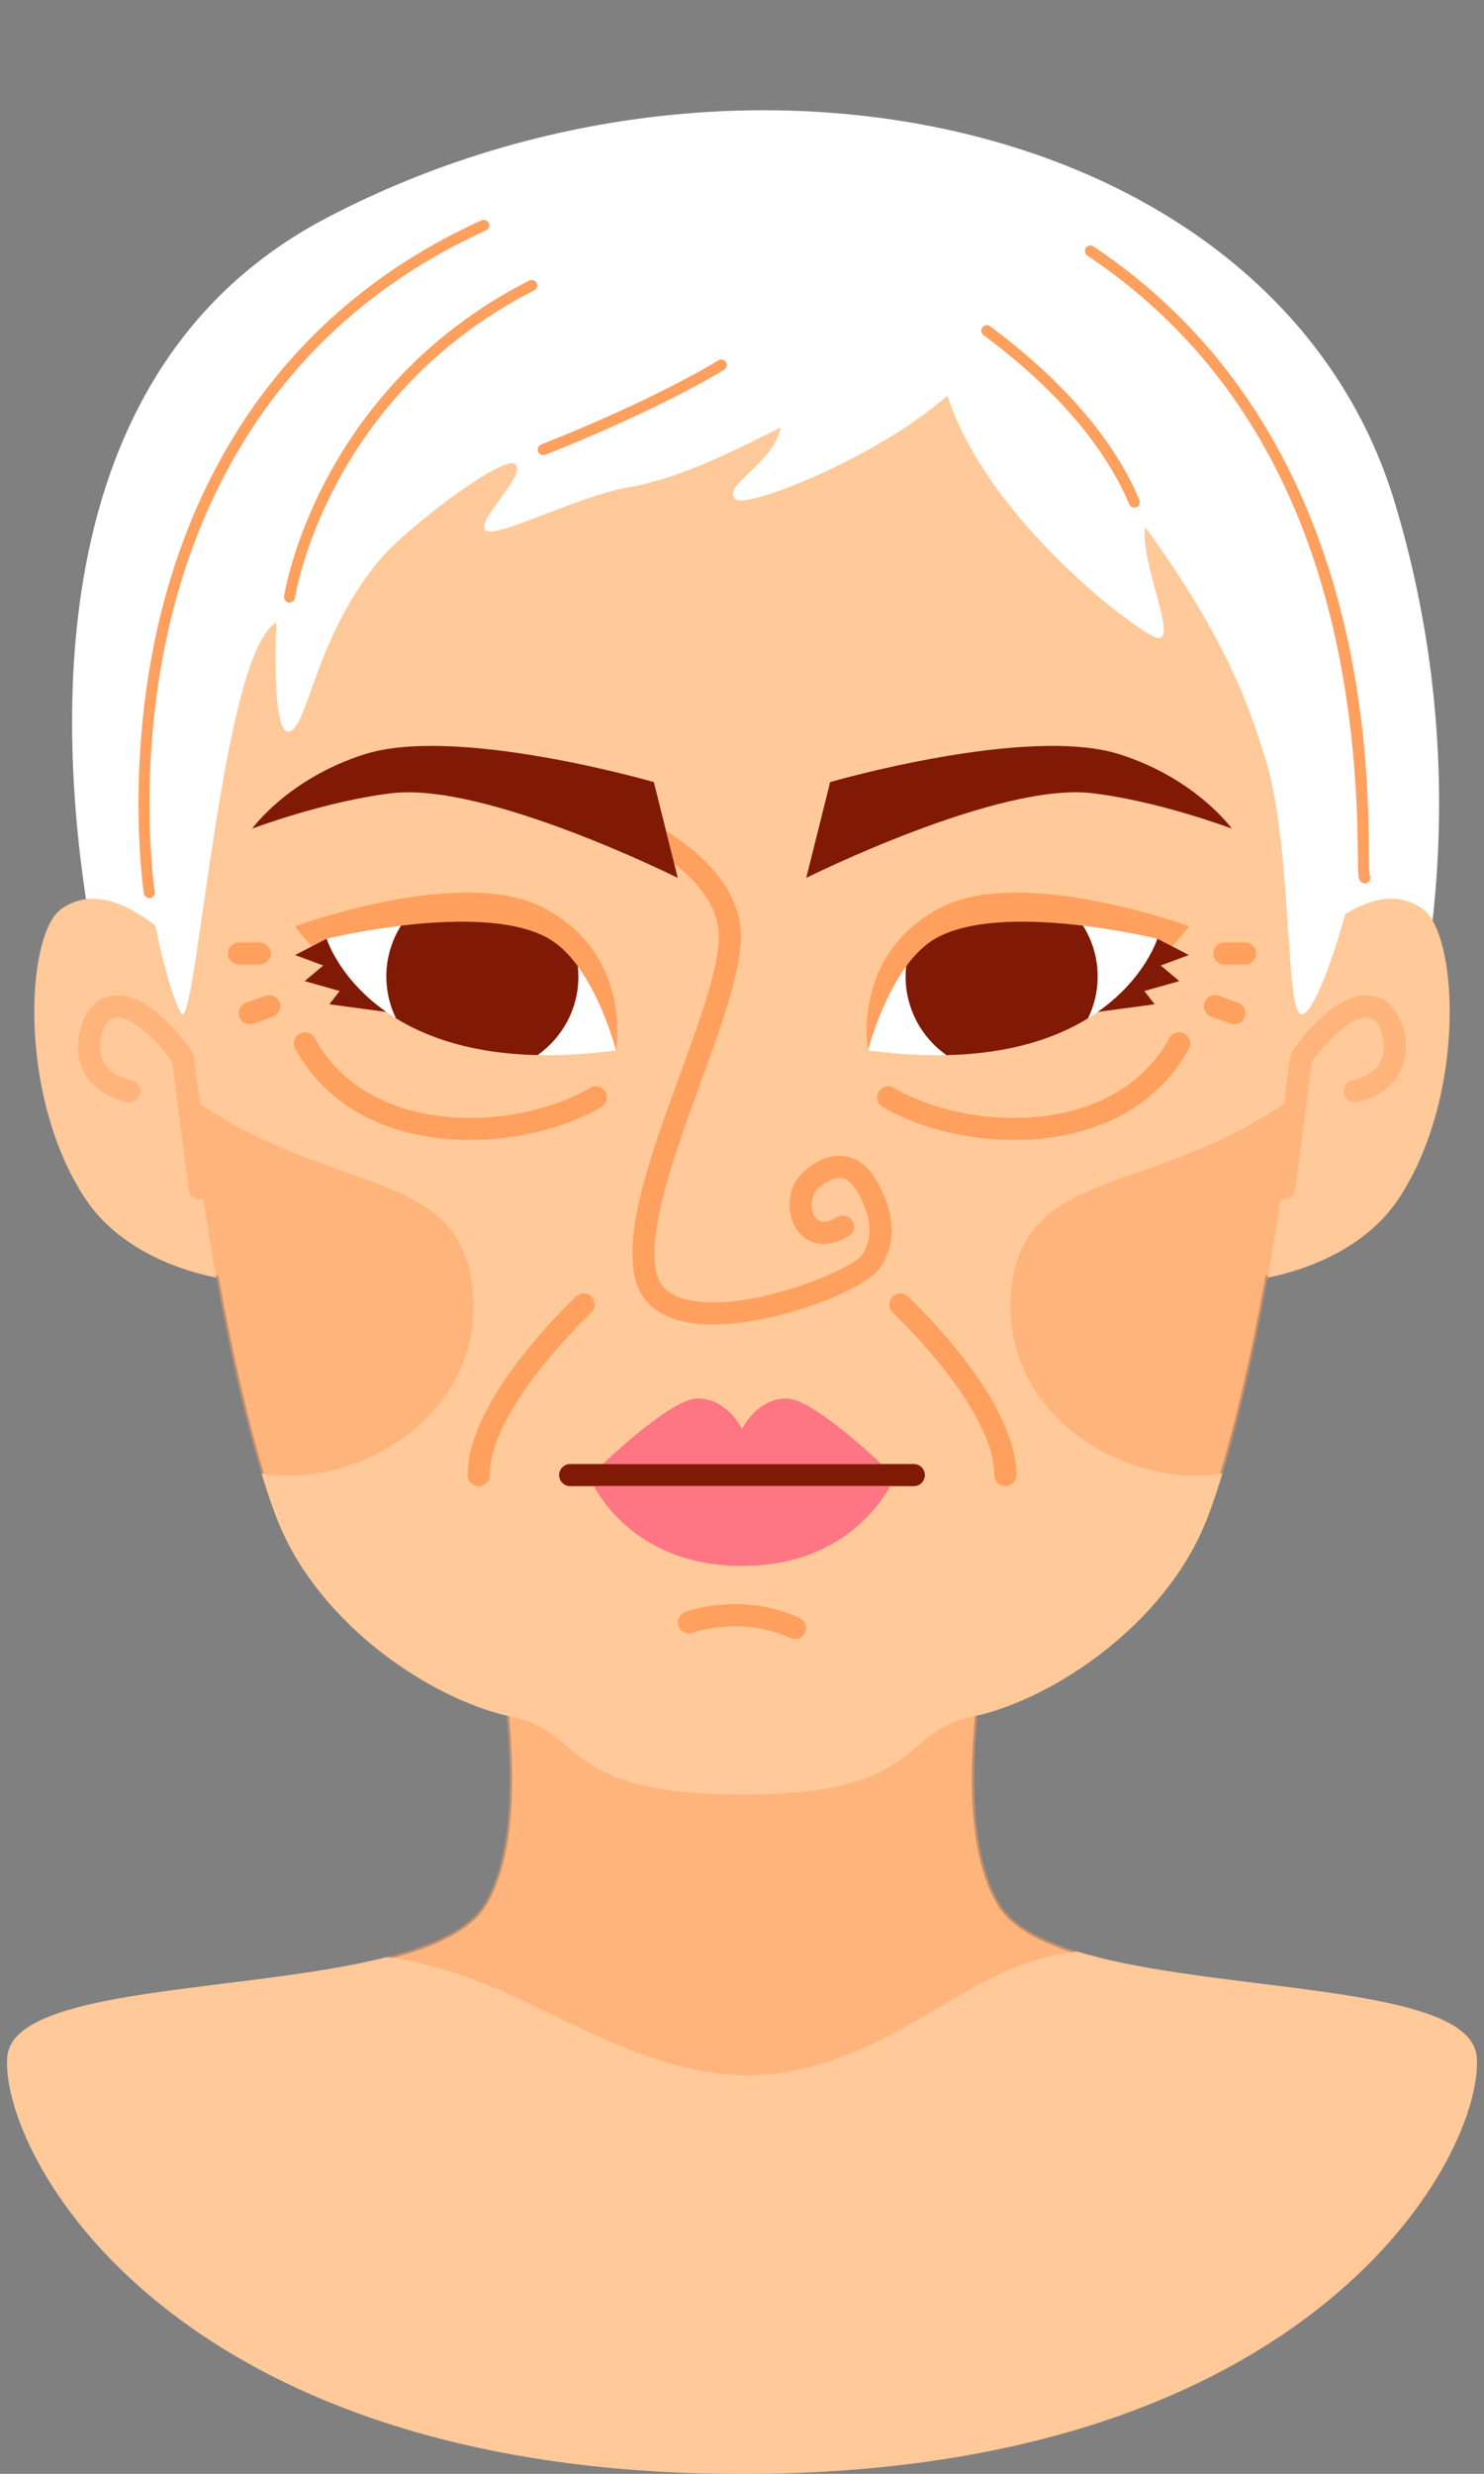 <?xml version="1.0" encoding="UTF-8"?><svg xmlns="http://www.w3.org/2000/svg" xmlns:xlink="http://www.w3.org/1999/xlink" height="523.3" preserveAspectRatio="xMidYMid meet" version="1.0" viewBox="92.9 -18.9 314.2 523.3" width="314.2" zoomAndPan="magnify"><rect x="92.9" y="-18.9" width="314.2" height="523.3" fill="#808080" stroke="none"/><g id="change1_1"><path d="M250,504.426c-121.865,0-157.096-68.215-155.568-88.181c1.153-15.06,50.66-13.556,80.495-21.19 c-0.034,0.009-0.066,0.018-0.1,0.026c0.42,0.055,0.837,0.122,1.256,0.185c0.216-0.057,0.435-0.113,0.649-0.171l0.161-0.046 c0.541-0.15,1.076-0.302,1.601-0.458l0.183-0.057c0.513-0.154,1.021-0.311,1.519-0.472l0.233-0.078 c0.48-0.157,0.952-0.316,1.415-0.479l0.27-0.099c0.445-0.159,0.886-0.321,1.316-0.486l0.308-0.123 c0.412-0.162,0.82-0.326,1.216-0.493l0.344-0.152c0.374-0.162,0.749-0.327,1.111-0.496l0.382-0.187 c0.34-0.164,0.678-0.327,1.003-0.495l0.52-0.282c0.268-0.145,0.536-0.288,0.793-0.438l0.574-0.348 c0.224-0.136,0.447-0.27,0.66-0.408c0.101-0.065,0.599-0.409,0.599-0.409c0.188-0.128,0.376-0.256,0.555-0.387 c0.103-0.076,0.46-0.359,0.46-0.359l0.174-0.135c0.147-0.113,0.294-0.227,0.433-0.343c0.116-0.097,0.223-0.195,0.331-0.295 l0.279-0.251c0.125-0.11,0.251-0.222,0.369-0.336c0.126-0.122,0.243-0.247,0.36-0.373l0.246-0.258 c0.096-0.099,0.191-0.196,0.28-0.298c0.149-0.169,0.287-0.345,0.424-0.521l0.19-0.237c0.059-0.071,0.118-0.143,0.171-0.216 c0.246-0.333,0.474-0.675,0.684-1.024c0.607-1.01,1.172-2.121,1.68-3.303c3.56-8.291,4.603-20.616,3.105-36.632 c-0.171-0.039-0.34-0.076-0.511-0.116c0.949,10.048,1.071,20.614-0.81,29.325c1.88-8.712,1.759-19.277,0.81-29.326 c-16.047-3.717-39.8-19.096-48.629-41.604c-1.08-2.754-2.183-6.017-3.289-9.661c0.178,0.033,0.363,0.054,0.543,0.084 c-3.288-10.793-6.652-25.311-9.585-41.537l-0.061-0.333l-0.332-0.068c-0.065-0.013-0.127-0.029-0.192-0.043 c0.032,0.176,0.061,0.358,0.092,0.533c-10.978-2.236-21.58-7.57-27.57-16.449c-14.486-21.473-12.908-56.091-5.271-61.551 c1.669-1.194,3.422-1.841,5.224-2.066c0.166-0.021,0.333-0.029,0.499-0.043l-0.005-0.032c-4.381-29.105-3.897-55.127,1.436-77.345 c7.371-30.704,23.94-52.996,49.249-66.255c28.36-14.858,60.27-22.711,92.28-22.711c65.795,0,118.079,32.473,133.202,82.73 c8.547,28.407,11.236,57.842,8.009,87.499c0.148,0.217,0.294,0.443,0.435,0.685c5.704,9.762,5.69,39.75-7.356,59.088 c-5.99,8.879-16.593,14.212-27.571,16.449c0.032-0.176,0.061-0.357,0.092-0.533c-0.065,0.013-0.127,0.03-0.192,0.043l-0.332,0.068 l-0.061,0.333c-2.932,16.227-6.296,30.746-9.585,41.538c0.18-0.03,0.365-0.051,0.543-0.084c-1.106,3.644-2.208,6.907-3.288,9.66 c-8.829,22.508-32.584,37.887-48.631,41.604c-1.379,14.596-1.01,30.285,4.702,39.795c0.192,0.319,0.402,0.63,0.625,0.936 c-0.223-0.306-0.435-0.616-0.627-0.935c-5.712-9.51-6.081-25.2-4.701-39.796c-0.171,0.04-0.34,0.077-0.511,0.116 c-1.716,18.354-0.108,31.791,4.785,39.937c0.199,0.332,0.418,0.656,0.65,0.974l0.18,0.233c0.177,0.232,0.36,0.46,0.554,0.684 c0.086,0.101,0.178,0.201,0.27,0.301c0.178,0.196,0.363,0.39,0.556,0.581c0.104,0.104,0.208,0.205,0.315,0.307 c0.194,0.186,0.4,0.367,0.609,0.548l0.332,0.286c0.247,0.204,0.505,0.401,0.767,0.599l0.265,0.202 c0.328,0.238,0.669,0.471,1.019,0.699c0.137,0.088,0.535,0.333,0.535,0.333c0.211,0.131,0.402,0.249,0.598,0.364 c0.21,0.122,0.424,0.242,0.639,0.361c0.183,0.102,0.366,0.201,0.551,0.299c0.238,0.126,0.479,0.251,0.724,0.373l0.601,0.294 c0.239,0.115,0.479,0.23,0.727,0.342l0.304,0.134c1.103,0.492,2.291,0.968,3.531,1.413l0.147,0.055 c0.402,0.143,0.812,0.282,1.225,0.421l0.236,0.078c0.124,0.041,0.253,0.081,0.379,0.121c0.367-0.056,0.733-0.122,1.1-0.173 c-0.02-0.006-0.039-0.013-0.06-0.019c29.106,9.007,83.506,6.582,84.715,22.378C407.095,436.211,371.865,504.426,250,504.426z M198.43,376.947c-0.383,1.259-0.819,2.466-1.311,3.612C197.611,379.413,198.046,378.206,198.43,376.947z" fill="#FFC999"/></g><g id="change2_1"><path d="M320.852,393.868c0.02,0.006,0.039,0.013,0.06,0.019c-1.989,0.276-3.974,0.616-5.954,1.079 c-9.993,2.334-18.594,8.062-27.481,13.252c-9.242,5.398-19.029,9.923-29.506,11.395c-18.74,2.632-35.838-6.422-52.466-14.417 c-10.094-4.853-20.179-8.725-30.679-10.114c0.034-0.009,0.066-0.018,0.1-0.026c0.564-0.144,1.123-0.292,1.673-0.443 c0.054-0.015,0.106-0.03,0.159-0.045c0.538-0.149,1.07-0.301,1.593-0.456c0.061-0.018,0.12-0.037,0.181-0.055 c0.51-0.153,1.014-0.309,1.509-0.469c0.079-0.026,0.155-0.052,0.234-0.078c0.474-0.155,0.943-0.313,1.402-0.475 c0.09-0.032,0.177-0.065,0.266-0.097c0.442-0.158,0.88-0.318,1.307-0.483c0.103-0.04,0.203-0.082,0.305-0.122 c0.407-0.16,0.811-0.322,1.204-0.488c0.115-0.049,0.224-0.1,0.338-0.149c0.372-0.162,0.743-0.324,1.101-0.492 c0.129-0.06,0.25-0.123,0.377-0.184c0.334-0.161,0.668-0.322,0.989-0.489c0.141-0.073,0.273-0.149,0.411-0.223 c0.298-0.16,0.596-0.319,0.881-0.484c0.147-0.085,0.285-0.175,0.429-0.261c0.264-0.159,0.531-0.318,0.784-0.482 c0.152-0.099,0.294-0.202,0.442-0.303c0.232-0.158,0.467-0.314,0.688-0.477c0.156-0.115,0.3-0.235,0.451-0.352 c0.199-0.155,0.403-0.307,0.592-0.466c0.16-0.135,0.307-0.275,0.46-0.413c0.165-0.148,0.336-0.293,0.492-0.445 c0.161-0.156,0.307-0.32,0.459-0.48c0.133-0.14,0.273-0.276,0.399-0.419c0.175-0.199,0.332-0.405,0.493-0.61 c0.087-0.111,0.183-0.217,0.266-0.33c0.237-0.321,0.456-0.649,0.658-0.985c0.609-1.014,1.157-2.098,1.649-3.243 c0.492-1.145,0.927-2.352,1.311-3.612c2.83-9.295,2.827-21.455,1.742-32.939c0.324,0.075,0.65,0.154,0.968,0.219 c16.045,3.31,9.984,16.487,48.861,16.487c38.877,0,32.816-13.177,48.861-16.488c0.317-0.065,0.642-0.144,0.966-0.219 c-1.379,14.596-1.011,30.285,4.701,39.796c0.192,0.319,0.403,0.63,0.627,0.935c0.056,0.076,0.117,0.15,0.175,0.226 c0.17,0.223,0.346,0.443,0.533,0.659c0.084,0.098,0.172,0.194,0.26,0.29c0.174,0.191,0.354,0.379,0.54,0.564 c0.101,0.1,0.201,0.2,0.305,0.298c0.191,0.18,0.391,0.357,0.594,0.533c0.108,0.093,0.212,0.187,0.323,0.279 c0.241,0.199,0.493,0.393,0.749,0.585c0.087,0.065,0.169,0.132,0.258,0.197c0.321,0.233,0.655,0.461,0.998,0.685 c0.17,0.111,0.349,0.218,0.524,0.327c0.194,0.12,0.388,0.24,0.588,0.358c0.206,0.12,0.417,0.239,0.629,0.356 c0.179,0.099,0.359,0.197,0.542,0.295c0.234,0.124,0.47,0.247,0.711,0.367c0.161,0.081,0.326,0.16,0.491,0.24 c0.27,0.13,0.54,0.261,0.819,0.387c0.099,0.045,0.201,0.088,0.301,0.133c1.106,0.493,2.273,0.959,3.498,1.399 c0.049,0.018,0.097,0.036,0.146,0.053c0.399,0.142,0.806,0.281,1.216,0.418c0.077,0.026,0.154,0.052,0.232,0.077 C320.003,393.601,320.425,393.736,320.852,393.868z M192.997,254.293c-2.205-26.268-29.458-20.179-57.766-39.752l-1.293-9.92 c-0.046-0.352-0.172-0.69-0.367-0.986c-1.057-1.602-10.585-15.523-19.386-11.119c-0.086,0.043-0.171,0.092-0.251,0.146 c-3.301,2.2-5.183,7.542-4.285,12.163c0.937,4.818,4.636,8.236,10.15,9.377c1.266,0.263,2.502-0.552,2.764-1.816 c0.262-1.265-0.551-2.502-1.816-2.764c-3.681-0.762-5.931-2.729-6.507-5.689c-0.579-2.978,0.663-6.176,2.17-7.297 c3.895-1.721,10.184,5.123,12.962,9.138l3.517,26.973c0.153,1.177,1.159,2.036,2.316,2.036c0.101,0,0.202-0.006,0.305-0.019 c0.155-0.02,0.303-0.056,0.445-0.104c0.851,5.665,1.78,11.265,2.765,16.718c2.868,15.867,6.214,30.422,9.534,41.364 C166.785,296.221,195.309,281.82,192.997,254.293z M386.067,192.661c-0.081-0.054-0.165-0.103-0.251-0.146 c-8.804-4.4-18.329,9.516-19.386,11.119c-0.195,0.297-0.32,0.634-0.367,0.986l-1.293,9.921 c-28.308,19.573-55.561,13.484-57.766,39.752c-2.311,27.527,26.212,41.929,44.743,38.45c3.32-10.942,6.667-25.497,9.534-41.364 c0.986-5.453,1.914-11.054,2.766-16.719c0.142,0.048,0.291,0.084,0.445,0.104c0.103,0.014,0.205,0.02,0.305,0.02 c1.158,0,2.163-0.858,2.316-2.037l3.517-26.974c2.773-4.019,9.058-10.863,12.962-9.137c1.506,1.122,2.749,4.32,2.17,7.297 c-0.575,2.96-2.826,4.927-6.507,5.689c-1.264,0.262-2.078,1.499-1.816,2.764c0.262,1.264,1.498,2.078,2.764,1.816 c5.514-1.141,9.213-4.559,10.15-9.377C391.249,200.203,389.368,194.861,386.067,192.661z" fill="#FFA05E" opacity=".5"/></g><g id="change3_1"><path d="M388.242,87.513C363.967,6.839,249.999-18.883,162.05,27.195c-57.357,30.05-57.669,99.46-50.947,144.117 c4.7-0.587,9.754,1.797,14.66,5.539c2.341,11.577,5.112,18.86,5.793,18.819c3.152-0.187,8.54-76.98,19.842-82.826 c0,0-1.169,24.164,2.796,22.995c3.965-1.169,5.389-19.797,19.03-36.245c5.63-6.788,26.502-22.604,28.841-20.266 c2.338,2.338-8.964,12.472-6.235,14.03c2.727,1.559,20.264-7.795,31.177-9.354c11.692-2.338,23.324-8.64,31.179-12.472 c-1.559,7.795-12.861,12.472-9.515,15.2c2.39,1.949,29.689-8.635,44.806-21.942c8.546,26.496,40.857,50.569,44.475,51.252 c4.547,0.858-3.768-16.059-2.599-23.463c17.927,24.553,22.604,39.753,25.722,49.886c5.457,18.707,3.863,52.816,7.371,53.205 c2.103,0.233,6.179-9.888,9.275-21.223c5.682-3.464,11.405-4.643,16.403-1.069c0.759,0.543,1.456,1.385,2.086,2.463 C398.924,151.506,398.302,120.946,388.242,87.513z M215.24,185.499c5.446,7.44,8.09,17.785,8.09,17.785 c-6.115,0.822-11.633,1.117-16.621,1.008c5.226-3.679,8.65-9.747,8.65-16.624C215.359,186.935,215.316,186.212,215.24,185.499z M177.803,176.908c-1.955,3.123-3.104,6.804-3.104,10.761c0,3.174,0.748,6.166,2.045,8.842c-0.719-0.442-1.403-0.893-2.057-1.351 c-10.035-7.013-12.636-15.492-12.636-15.492S168.965,177.974,177.803,176.908z M293.291,204.292 c-4.989,0.109-10.506-0.186-16.621-1.008c0,0,2.645-10.345,8.09-17.785c-0.076,0.713-0.119,1.436-0.119,2.169 C284.641,194.545,288.065,200.613,293.291,204.292z M322.197,176.908c8.838,1.066,15.752,2.76,15.752,2.76 s-2.601,8.479-12.636,15.492c-0.654,0.457-1.338,0.909-2.057,1.351c1.297-2.676,2.045-5.668,2.045-8.842 C325.301,183.712,324.152,180.031,322.197,176.908z" fill="#FFF"/></g><g id="change2_2"><path d="M279.477,248.977c-3.098,4.961-22.093,12.288-35.776,12.288c-1.706,0-3.328-0.113-4.828-0.36 c-7.994-1.314-10.676-5.823-11.518-9.376c-2.451-10.341,3.579-26.841,9.41-42.797c4.181-11.442,8.131-22.249,8.327-29.149 c0.181-6.394-4.255-11.746-9.452-15.808l-1.73-6.921c7.734,4.892,16.149,12.594,15.857,22.862 c-0.217,7.659-4.293,18.814-8.609,30.621c-5.334,14.595-11.377,31.137-9.251,40.114c0.758,3.199,3.284,5.108,7.725,5.839 c12.936,2.126,34.05-6.864,35.878-9.789c3.049-4.881,0.815-10.352-1.597-14.083c-0.838-1.298-1.834-2.016-2.96-2.131 c-1.523-0.153-3.378,0.756-5.105,2.506c-1.35,1.366-1.498,4.342-0.292,5.897c0.912,1.177,2.471,1.138,4.637-0.123 c1.117-0.649,2.548-0.27,3.197,0.845c0.65,1.117,0.271,2.548-0.845,3.197c-6.309,3.674-9.774,0.122-10.686-1.055 c-2.632-3.398-2.322-9.029,0.663-12.05c2.769-2.803,5.93-4.172,8.912-3.87c1.791,0.185,4.358,1.071,6.408,4.244 C282.291,236.762,282.872,243.544,279.477,248.977z M207.847,173.059c-17.35-8.923-52.454,3.979-52.454,3.979 s1.102,1.705,3.54,4.246l3.117-1.617c0,0,6.914-1.694,15.752-2.76c10.498-1.266,23.714-1.647,31.322,2.76 c2.332,1.351,4.367,3.442,6.115,5.831c5.446,7.44,8.09,17.785,8.09,17.785S226.989,182.904,207.847,173.059z M284.76,185.499 c1.748-2.389,3.784-4.481,6.115-5.831c7.608-4.407,20.824-4.026,31.322-2.76c8.838,1.066,15.752,2.76,15.752,2.76l3.117,1.617 c2.439-2.541,3.54-4.246,3.54-4.246s-35.104-12.902-52.454-3.979c-19.142,9.845-15.484,30.225-15.484,30.225 S279.314,192.939,284.76,185.499z M214.851,255.362c-5.383,5.185-22.944,23.238-22.944,37.767c0,1.291,1.048,2.338,2.338,2.338 c1.291,0,2.338-1.048,2.34-2.338c0-13.012,17.92-30.938,21.512-34.4c0.93-0.896,0.958-2.377,0.061-3.307 C217.261,254.494,215.78,254.467,214.851,255.362z M285.151,255.362c-0.931-0.897-2.411-0.87-3.306,0.061 c-0.897,0.931-0.869,2.411,0.061,3.307c3.592,3.462,21.512,21.388,21.512,34.4c0,1.291,1.048,2.338,2.338,2.338 c1.292,0,2.338-1.048,2.34-2.338C308.095,278.6,290.534,260.549,285.151,255.362z M262.18,323.349 c-12.273-5.597-23.725-1.445-24.207-1.266c-1.21,0.451-1.825,1.798-1.374,3.008c0.451,1.209,1.797,1.826,3.008,1.374 c0.099-0.036,10.101-3.665,20.632,1.14c0.315,0.144,0.644,0.212,0.969,0.212c0.887,0,1.736-0.509,2.129-1.369 C263.873,325.272,263.355,323.884,262.18,323.349z M217.843,211.225c-8.354,5.012-23.874,8.624-38.209,4.705 c-9.096-2.485-16.049-7.756-20.11-15.243c-0.615-1.136-2.034-1.557-3.171-0.941c-1.135,0.616-1.556,2.036-0.941,3.171 c4.684,8.635,12.634,14.694,22.99,17.524c4.611,1.259,9.338,1.803,13.948,1.803c11.048,0,21.424-3.124,27.899-7.008 c1.107-0.665,1.466-2.101,0.802-3.208C220.386,210.921,218.949,210.56,217.843,211.225z M147.879,185.141 c1.292,0,2.338-1.048,2.338-2.338c0-1.291-1.048-2.338-2.338-2.338h-4.381c-1.291,0-2.338,1.048-2.338,2.338 c0,1.291,1.048,2.338,2.338,2.338H147.879z M149.089,191.748l-4.118,1.495c-1.214,0.441-1.84,1.783-1.4,2.997 c0.346,0.951,1.243,1.541,2.198,1.541c0.265,0,0.535-0.046,0.799-0.141l4.118-1.495c1.214-0.441,1.84-1.783,1.4-2.997 C151.644,191.934,150.301,191.307,149.089,191.748z M343.648,199.744c-1.136-0.616-2.556-0.194-3.171,0.941 c-4.059,7.488-11.014,12.758-20.11,15.243c-14.334,3.918-29.855,0.307-38.209-4.705c-1.107-0.665-2.544-0.304-3.208,0.802 c-0.664,1.107-0.305,2.544,0.802,3.208c6.476,3.886,16.85,7.01,27.899,7.01c4.61,0,9.338-0.544,13.948-1.805 c10.357-2.829,18.306-8.889,22.99-17.524C345.204,201.779,344.783,200.36,343.648,199.744z M356.502,180.464h-4.381 c-1.291,0-2.338,1.048-2.338,2.338c0,1.291,1.048,2.338,2.338,2.338h4.381c1.291,0,2.338-1.048,2.338-2.338 C358.84,181.511,357.793,180.464,356.502,180.464z M355.029,193.243l-4.118-1.495c-1.211-0.442-2.556,0.185-2.997,1.4 s0.185,2.556,1.399,2.997l4.118,1.495c0.263,0.096,0.533,0.141,0.799,0.141c0.955,0,1.852-0.59,2.198-1.541 C356.869,195.025,356.244,193.684,355.029,193.243z M195.799,29.841c0.588-0.267,0.849-0.96,0.582-1.548 c-0.265-0.588-0.96-0.85-1.548-0.582c-45.215,20.497-62.244,58.141-68.567,86.11c-6.835,30.239-2.951,56.011-2.911,56.269 c0.09,0.576,0.588,0.989,1.154,0.989c0.061,0,0.122-0.005,0.181-0.013c0.637-0.101,1.075-0.698,0.975-1.336 c-0.04-0.251-3.858-25.583,2.881-55.392C134.753,86.885,151.458,49.942,195.799,29.841z M205.996,42.526 c0.575-0.293,0.803-0.997,0.51-1.573c-0.293-0.575-0.996-0.802-1.573-0.51c-45.043,22.984-51.832,66.346-51.895,66.781 c-0.092,0.638,0.35,1.231,0.988,1.325c0.058,0.009,0.115,0.013,0.171,0.013c0.571,0,1.071-0.419,1.155-1.001 C155.415,107.138,162.065,64.943,205.996,42.526z M207.909,77.38c0.139,0,0.281-0.025,0.419-0.078 c0.22-0.084,22.188-8.551,37.889-17.978c0.554-0.332,0.733-1.05,0.401-1.604c-0.333-0.554-1.051-0.733-1.604-0.401 c-15.525,9.32-37.305,17.716-37.524,17.8c-0.602,0.232-0.904,0.907-0.672,1.511C206.996,77.093,207.439,77.38,207.909,77.38z M331.983,87.77c0.187,0.448,0.621,0.717,1.078,0.717c0.15,0,0.304-0.029,0.453-0.091c0.596-0.25,0.876-0.935,0.625-1.53 c-6.744-16.048-20.913-28.839-31.613-36.744c-0.519-0.385-1.252-0.274-1.635,0.245c-0.383,0.519-0.274,1.251,0.246,1.635 C311.6,59.732,325.445,72.212,331.983,87.77z M382.866,166.199c-0.109-0.589-0.124-2.658-0.141-4.84 c-0.076-9.68-0.253-32.349-7.59-57.054c-9.149-30.805-26.213-54.717-50.72-71.074c-0.537-0.36-1.264-0.214-1.622,0.323 c-0.359,0.538-0.214,1.263,0.323,1.622c37.545,25.061,56.813,67.521,57.271,126.202c0.039,5.076,0.044,5.855,0.81,6.385 c0.202,0.14,0.435,0.208,0.664,0.208c0.371,0,0.735-0.175,0.963-0.504C383.094,167.075,383.094,166.58,382.866,166.199z" fill="#FFA05E"/></g><g id="change4_1"><path d="M288.714,293.13c0,1.291-1.046,2.338-2.338,2.338h-4.993h-62.767h-4.994c-1.291,0-2.338-1.048-2.338-2.338 c0-1.291,1.048-2.338,2.338-2.338h6.881h58.993h6.88C287.667,290.791,288.714,291.839,288.714,293.13z M162.051,179.668 l-3.117,1.617l-3.539,1.836l5.949,2.216l-3.941,3.299l7.413,2.095l-2.183,2.805l12.055,1.624 C164.652,188.147,162.051,179.668,162.051,179.668z M215.24,185.499c-1.748-2.389-3.784-4.481-6.115-5.831 c-7.608-4.407-20.824-4.026-31.322-2.76c-1.955,3.123-3.104,6.804-3.104,10.761c0,3.174,0.748,6.166,2.045,8.842 c6.73,4.138,16.355,7.483,29.965,7.781c5.226-3.679,8.65-9.747,8.65-16.624C215.359,186.935,215.316,186.212,215.24,185.499z M236.396,166.801l-0.756-3.025l-1.73-6.921l-2.58-10.319c0,0-41.635-12.063-61.187-5.897 c-16.238,5.118-23.848,15.743-23.848,15.743s15.555-5.875,29.693-7.507C195.864,146.578,236.396,166.801,236.396,166.801z M341.066,181.285l-3.117-1.617c0,0-2.601,8.479-12.636,15.492l12.055-1.624l-2.183-2.805l7.413-2.095l-3.941-3.299l5.949-2.216 L341.066,181.285z M290.875,179.668c-2.332,1.351-4.367,3.442-6.115,5.831c-0.076,0.713-0.119,1.436-0.119,2.169 c0,6.877,3.424,12.944,8.65,16.624c13.61-0.298,23.234-3.643,29.965-7.781c1.297-2.676,2.045-5.668,2.045-8.842 c0-3.957-1.148-7.637-3.104-10.761C311.699,175.641,298.483,175.261,290.875,179.668z M324.012,148.873 c14.138,1.632,29.693,7.507,29.693,7.507s-7.61-10.626-23.848-15.743c-19.552-6.165-61.187,5.897-61.187,5.897l-5.066,20.266 C263.604,166.801,304.136,146.578,324.012,148.873z" fill="#801A07"/></g><g id="change5_1"><path d="M279.496,290.791h-58.993c5.042-4.711,15.441-13.87,20.101-13.87c6.273,0,9.396,6.431,9.396,6.431 s3.124-6.431,9.396-6.431C264.055,276.921,274.455,286.08,279.496,290.791z M218.617,295.468 c2.681,4.807,11.401,16.885,31.383,16.885s28.703-12.079,31.383-16.885H218.617z" fill="#FE7584"/></g></svg>
